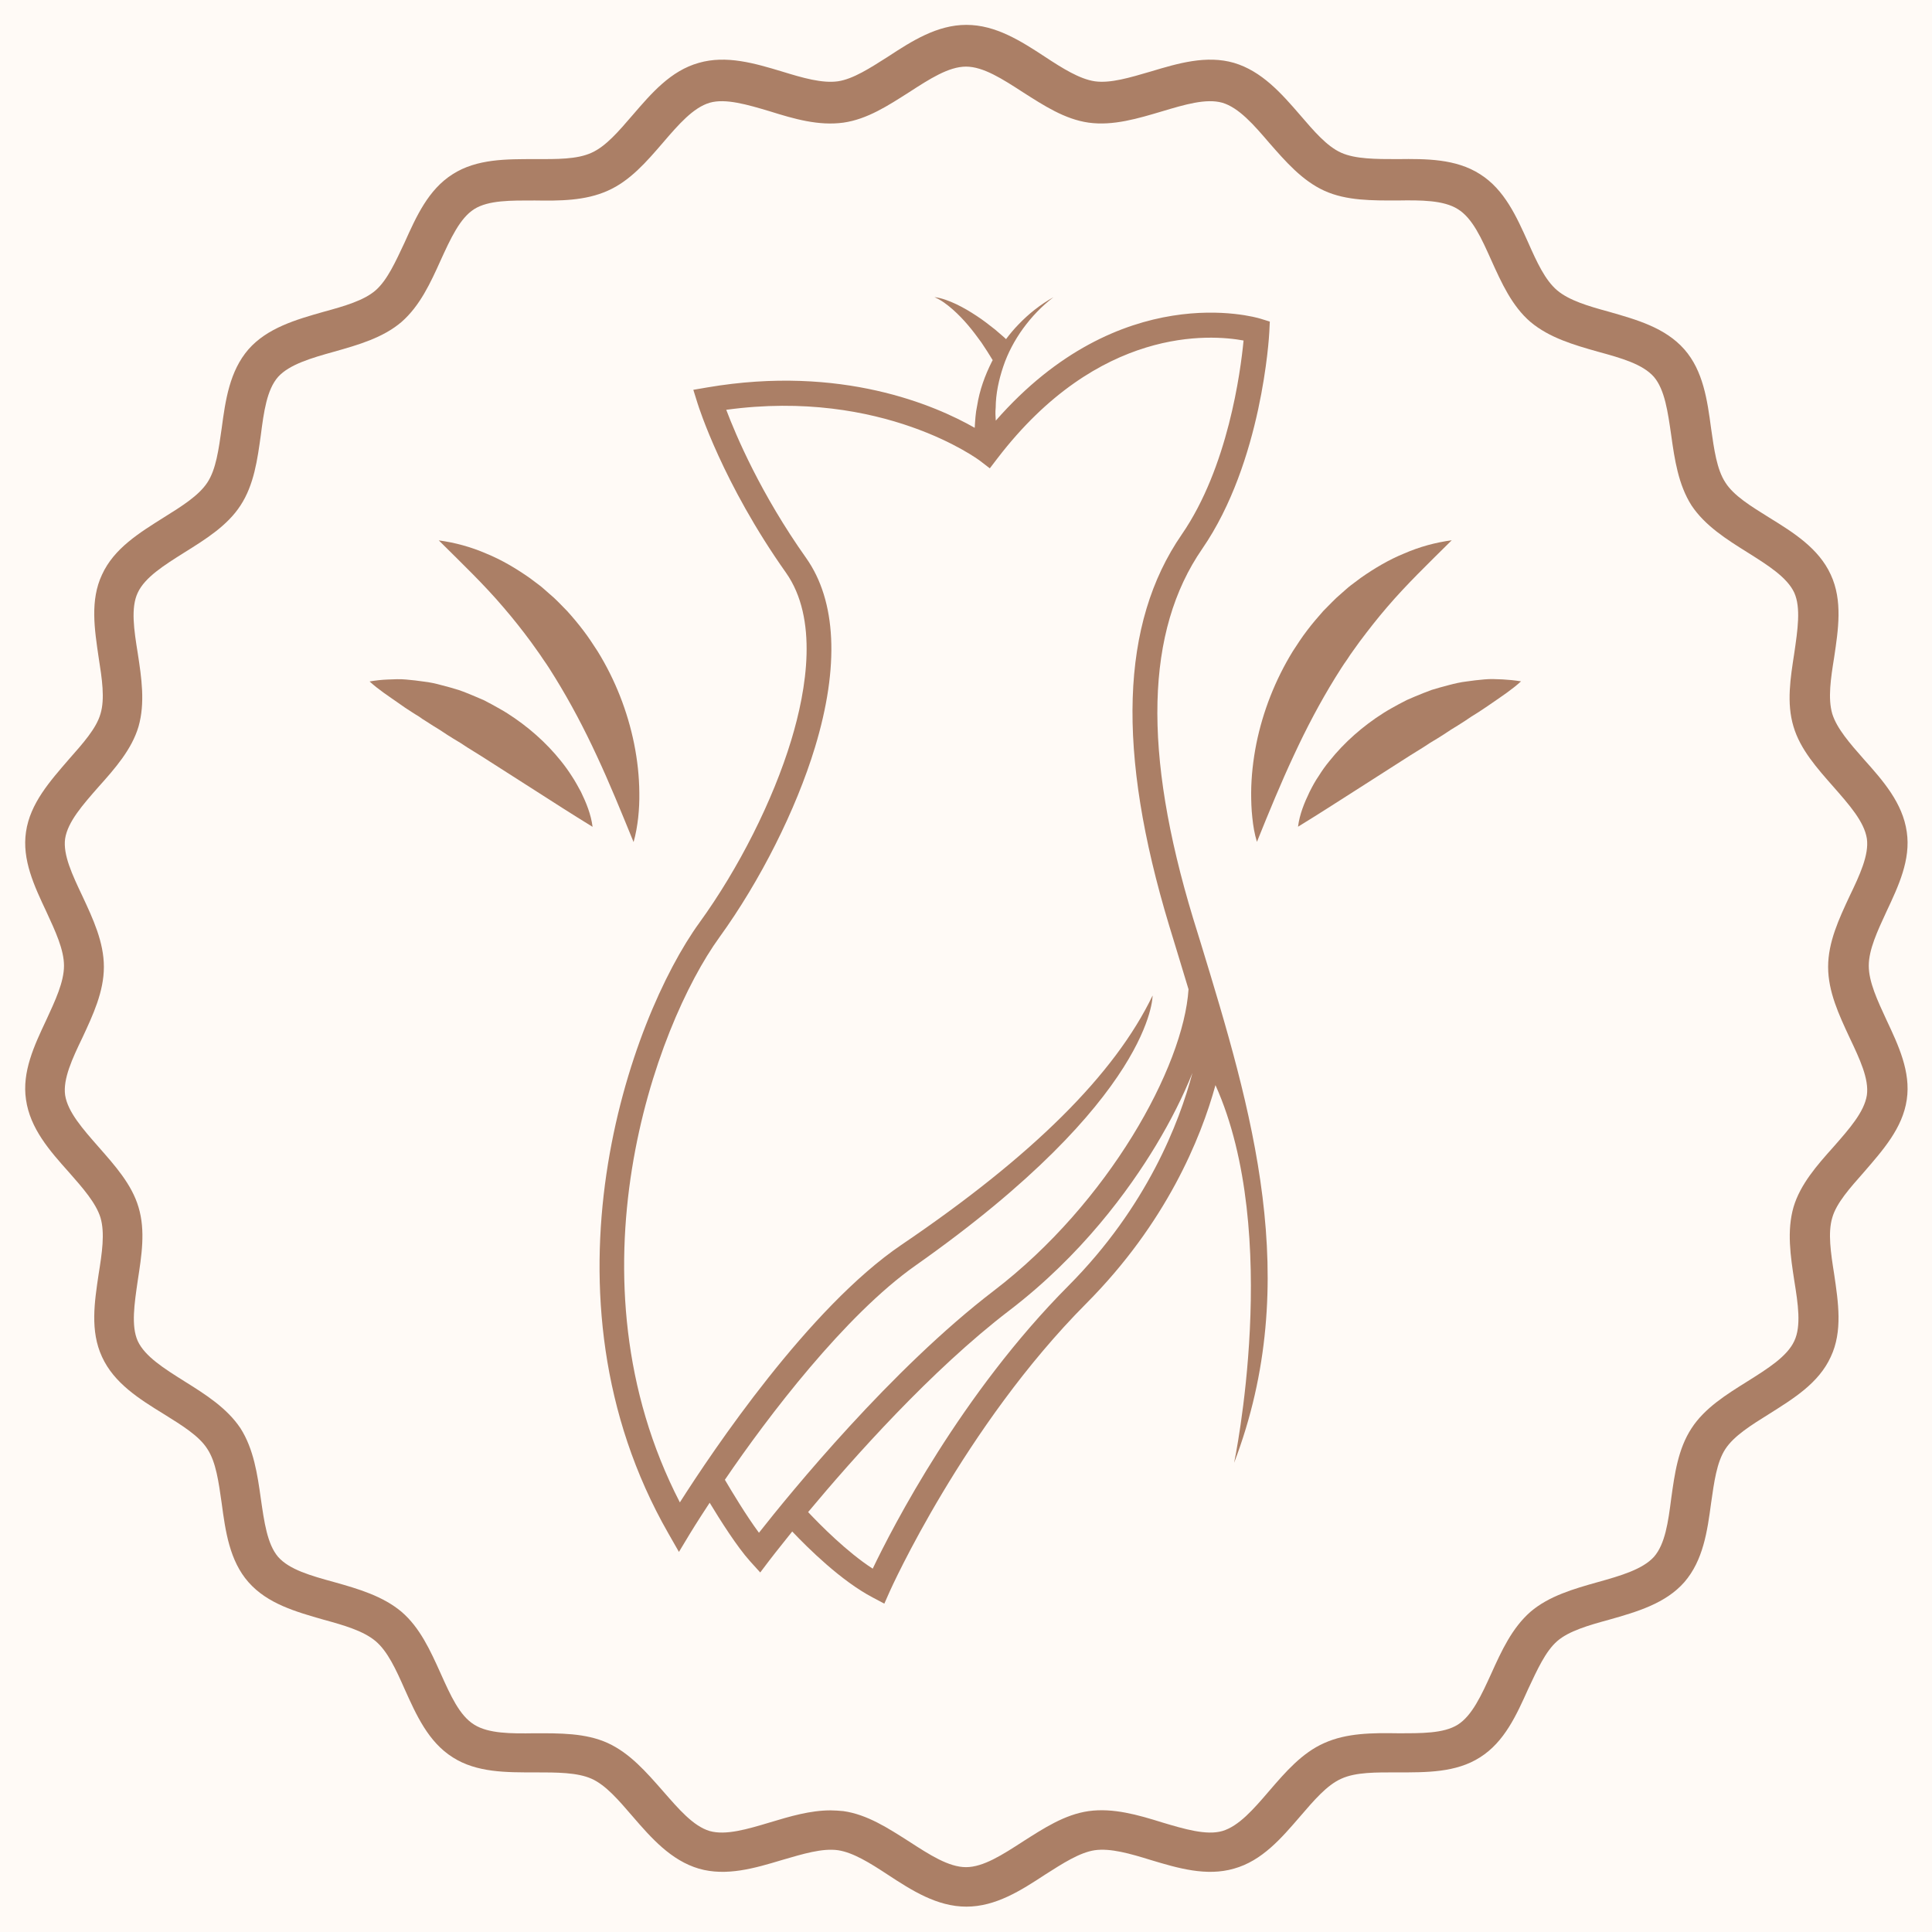 <?xml version="1.0" encoding="UTF-8"?>
<svg xmlns="http://www.w3.org/2000/svg" xmlns:xlink="http://www.w3.org/1999/xlink" width="500" zoomAndPan="magnify" viewBox="0 0 375 375" height="500" preserveAspectRatio="xMidYMid meet" version="1.0">
  <defs>
    <clipPath id="aea660a528">
      <path d="M 4 4.828 L 371 4.828 L 371 370.078 L 4 370.078 Z M 4 4.828 " clip-rule="nonzero"></path>
    </clipPath>
    <clipPath id="1dfb3ac20c">
      <path d="M 116 57 L 247 57 L 247 311.289 L 116 311.289 Z M 116 57 " clip-rule="nonzero"></path>
    </clipPath>
    <clipPath id="4cc027509d">
      <path d="M 251 131 L 295.234 131 L 295.234 161 L 251 161 Z M 251 131 " clip-rule="nonzero"></path>
    </clipPath>
    <clipPath id="3799b80897">
      <path d="M 71.734 131 L 116 131 L 116 161 L 71.734 161 Z M 71.734 131 " clip-rule="nonzero"></path>
    </clipPath>
  </defs>
  <rect x="-37.5" width="450" fill="#ffffff" y="-37.5" height="450" fill-opacity="1"></rect>
  <rect x="-37.5" width="450" fill="#ffffff" y="-37.5" height="450" fill-opacity="1"></rect>
  <rect x="-37.5" width="450" fill="#fffaf6" y="-37.5" height="450" fill-opacity="1"></rect>
  <g clip-path="url(#aea660a528)">
    <path fill="#ab7f66" d="M 187.574 370.078 C 181.879 370.078 176.984 366.938 172.309 363.871 C 168.875 361.609 165.59 359.566 162.668 359.129 C 159.602 358.691 155.801 359.859 151.785 361.027 C 146.453 362.633 140.977 364.238 135.645 362.703 C 130.238 361.098 126.441 356.793 122.789 352.559 C 120.086 349.422 117.602 346.5 114.828 345.258 C 112.051 344.02 108.105 344.02 103.871 344.02 C 98.32 344.02 92.551 344.09 87.875 341.098 C 83.125 338.105 80.789 332.852 78.523 327.816 C 76.844 324.02 75.238 320.516 72.902 318.543 C 70.562 316.574 66.84 315.48 62.82 314.383 C 57.488 312.852 51.938 311.32 48.215 307.086 C 44.562 302.926 43.758 297.23 43.027 291.758 C 42.441 287.668 41.934 283.801 40.25 281.246 C 38.645 278.691 35.285 276.648 31.777 274.457 C 27.031 271.539 22.137 268.473 19.801 263.363 C 17.465 258.328 18.34 252.707 19.145 247.305 C 19.801 243.219 20.387 239.348 19.508 236.355 C 18.633 233.508 16.074 230.59 13.371 227.523 C 9.648 223.363 5.852 219.059 5.047 213.438 C 4.242 208.035 6.652 202.926 8.992 197.961 C 10.742 194.168 12.422 190.59 12.422 187.453 C 12.422 184.312 10.742 180.738 8.992 176.941 C 6.652 171.977 4.242 166.867 5.047 161.465 C 5.852 155.918 9.723 151.613 13.371 147.379 C 16.074 144.312 18.703 141.395 19.508 138.547 C 20.387 135.629 19.801 131.758 19.145 127.598 C 18.34 122.125 17.465 116.504 19.801 111.539 C 22.137 106.43 27.031 103.438 31.777 100.445 C 35.285 98.258 38.57 96.211 40.25 93.656 C 41.934 91.102 42.441 87.234 43.027 83.148 C 43.758 77.672 44.562 72.051 48.215 67.82 C 51.867 63.656 57.418 62.051 62.82 60.52 C 66.84 59.426 70.637 58.328 72.902 56.359 C 75.164 54.387 76.773 50.812 78.523 47.09 C 80.789 42.051 83.125 36.797 87.875 33.805 C 92.551 30.812 98.32 30.883 103.871 30.883 C 108.035 30.883 111.977 30.957 114.828 29.645 C 117.602 28.402 120.086 25.484 122.789 22.344 C 126.441 18.109 130.164 13.73 135.645 12.199 C 140.977 10.664 146.453 12.273 151.785 13.879 C 155.801 15.117 159.602 16.215 162.668 15.777 C 165.59 15.336 168.875 13.219 172.309 11.031 C 176.984 7.965 181.879 4.828 187.574 4.828 C 193.273 4.828 198.164 7.965 202.84 11.031 C 206.273 13.293 209.559 15.336 212.48 15.777 C 215.551 16.215 219.348 15.047 223.363 13.879 C 228.695 12.273 234.176 10.664 239.508 12.199 C 244.91 13.805 248.711 18.109 252.363 22.344 C 255.062 25.484 257.547 28.402 260.324 29.645 C 263.098 30.883 267.043 30.883 271.281 30.883 C 276.832 30.812 282.602 30.812 287.273 33.805 C 292.023 36.797 294.359 42.051 296.625 47.09 C 298.305 50.883 299.91 54.387 302.25 56.359 C 304.586 58.328 308.312 59.426 312.328 60.52 C 317.66 62.051 323.211 63.586 326.938 67.82 C 330.59 71.98 331.391 77.672 332.121 83.148 C 332.707 87.234 333.219 91.102 334.898 93.656 C 336.504 96.211 339.863 98.258 343.371 100.445 C 348.117 103.367 353.012 106.43 355.348 111.539 C 357.688 116.578 356.809 122.195 356.008 127.598 C 355.348 131.688 354.766 135.555 355.641 138.547 C 356.52 141.395 359.074 144.312 361.777 147.379 C 365.5 151.539 369.301 155.848 370.102 161.465 C 370.906 166.867 368.496 171.977 366.16 176.941 C 364.406 180.738 362.727 184.312 362.727 187.453 C 362.727 190.59 364.406 194.168 366.16 197.961 C 368.496 202.926 370.906 208.035 370.102 213.438 C 369.301 218.984 365.43 223.289 361.777 227.523 C 359.074 230.59 356.445 233.508 355.641 236.355 C 354.766 239.277 355.348 243.145 356.008 247.305 C 356.809 252.777 357.688 258.398 355.348 263.363 C 353.012 268.473 348.117 271.465 343.371 274.457 C 339.863 276.648 336.578 278.691 334.898 281.246 C 333.219 283.801 332.707 287.668 332.121 291.758 C 331.391 297.23 330.59 302.852 326.938 307.086 C 323.285 311.246 317.734 312.852 312.328 314.383 C 308.312 315.48 304.512 316.574 302.25 318.543 C 299.984 320.516 298.379 324.094 296.625 327.816 C 294.359 332.852 292.023 338.105 287.273 341.098 C 282.602 344.09 276.832 344.02 271.281 344.02 C 267.117 344.02 263.172 343.945 260.324 345.258 C 257.547 346.5 255.062 349.422 252.363 352.559 C 248.711 356.793 244.984 361.172 239.508 362.703 C 234.176 364.238 228.695 362.633 223.363 361.027 C 219.348 359.785 215.551 358.691 212.48 359.129 C 209.559 359.566 206.273 361.684 202.84 363.871 C 198.164 366.938 193.273 370.078 187.574 370.078 Z M 161.207 351.391 C 162.012 351.391 162.887 351.465 163.691 351.535 C 168.363 352.195 172.457 354.895 176.473 357.449 C 180.418 360.004 184.141 362.414 187.5 362.414 C 190.863 362.414 194.586 360.004 198.531 357.449 C 202.547 354.895 206.637 352.195 211.312 351.535 C 216.062 350.879 220.883 352.266 225.555 353.727 C 229.938 355.039 234.176 356.281 237.242 355.406 C 240.457 354.457 243.305 351.172 246.371 347.594 C 249.512 343.945 252.727 340.223 257.035 338.324 C 261.418 336.355 266.387 336.355 271.207 336.426 C 275.809 336.426 280.191 336.5 282.965 334.75 C 285.742 332.996 287.566 328.98 289.465 324.82 C 291.438 320.441 293.484 315.988 297.062 312.852 C 300.641 309.785 305.461 308.398 310.137 307.086 C 314.594 305.844 318.828 304.602 321.02 302.195 C 323.211 299.711 323.797 295.406 324.379 290.879 C 325.039 286.137 325.695 281.246 328.324 277.23 C 330.879 273.289 335.117 270.66 339.207 268.105 C 343.152 265.625 346.875 263.289 348.266 260.297 C 349.652 257.379 348.996 253.07 348.266 248.547 C 347.535 243.801 346.805 238.91 348.117 234.312 C 349.434 229.859 352.719 226.137 355.859 222.633 C 358.93 219.129 361.852 215.844 362.359 212.562 C 362.801 209.422 360.973 205.555 359 201.395 C 356.957 197.012 354.836 192.488 354.836 187.672 C 354.836 182.852 356.957 178.328 359 173.949 C 360.973 169.859 362.801 165.918 362.359 162.781 C 361.852 159.496 358.93 156.211 355.859 152.707 C 352.719 149.133 349.434 145.48 348.117 141.027 C 346.73 136.43 347.535 131.539 348.266 126.797 C 348.922 122.27 349.578 117.965 348.266 115.043 C 346.875 112.051 343.152 109.715 339.207 107.234 C 335.117 104.68 330.953 102.051 328.324 98.109 C 325.77 94.094 325.039 89.203 324.379 84.461 C 323.723 79.934 323.137 75.629 321.02 73.148 C 318.828 70.664 314.664 69.496 310.137 68.258 C 305.461 66.941 300.715 65.555 297.062 62.488 C 293.484 59.426 291.438 54.898 289.465 50.52 C 287.566 46.285 285.816 42.344 282.965 40.594 C 280.191 38.84 275.809 38.84 271.207 38.914 C 266.387 38.914 261.348 38.988 257.035 37.016 C 252.727 35.047 249.512 31.324 246.371 27.746 C 243.379 24.242 240.457 20.887 237.242 19.938 C 234.102 19.059 229.938 20.301 225.555 21.613 C 220.883 23 216.062 24.461 211.312 23.805 C 206.637 23.148 202.547 20.445 198.531 17.891 C 194.586 15.336 190.863 12.93 187.5 12.93 C 184.141 12.93 180.418 15.336 176.473 17.891 C 172.457 20.445 168.363 23.148 163.691 23.805 C 158.871 24.461 154.121 23.074 149.449 21.613 C 145.066 20.301 140.828 19.059 137.762 19.938 C 134.547 20.887 131.699 24.168 128.633 27.746 C 125.492 31.395 122.277 35.117 117.969 37.016 C 113.586 38.988 108.617 38.988 103.797 38.914 C 99.195 38.914 94.812 38.84 92.039 40.594 C 89.262 42.344 87.438 46.359 85.535 50.52 C 83.566 54.898 81.52 59.352 77.941 62.488 C 74.363 65.555 69.543 66.941 64.867 68.258 C 60.41 69.496 56.176 70.738 53.984 73.148 C 51.793 75.629 51.207 79.934 50.625 84.461 C 49.965 89.203 49.309 94.094 46.68 98.109 C 44.125 102.051 39.887 104.68 35.797 107.234 C 31.852 109.715 28.129 112.051 26.738 115.043 C 25.352 117.965 26.008 122.27 26.738 126.797 C 27.469 131.539 28.199 136.43 26.887 141.027 C 25.57 145.48 22.285 149.203 19.145 152.707 C 16.074 156.211 13.152 159.496 12.641 162.781 C 12.203 165.918 14.031 169.789 16.004 173.949 C 18.047 178.328 20.164 182.852 20.164 187.672 C 20.164 192.488 18.047 197.012 16.004 201.395 C 14.031 205.48 12.203 209.422 12.641 212.562 C 13.152 215.844 16.074 219.129 19.145 222.633 C 22.285 226.211 25.57 229.859 26.887 234.312 C 28.273 238.91 27.469 243.801 26.738 248.547 C 26.082 253.07 25.426 257.379 26.738 260.297 C 28.129 263.289 31.852 265.625 35.797 268.105 C 39.887 270.66 44.051 273.289 46.68 277.23 C 49.234 281.246 49.965 286.137 50.625 290.879 C 51.281 295.406 51.867 299.711 53.984 302.195 C 56.176 304.676 60.34 305.844 64.867 307.086 C 69.543 308.398 74.289 309.785 77.941 312.852 C 81.52 315.918 83.566 320.441 85.535 324.82 C 87.438 329.055 89.188 332.996 92.039 334.75 C 94.812 336.5 99.195 336.5 103.797 336.426 C 108.617 336.426 113.656 336.355 117.969 338.324 C 122.277 340.297 125.492 344.02 128.633 347.594 C 131.699 351.098 134.547 354.457 137.762 355.406 C 140.902 356.281 145.066 355.039 149.449 353.727 C 153.32 352.559 157.262 351.391 161.207 351.391 Z M 161.207 351.391 " fill-opacity="1" fill-rule="nonzero"></path>
  </g>
  <g clip-path="url(#1dfb3ac20c)">
    <path fill="#ab7f66" d="M 231.586 178.262 C 221.777 145.922 222.355 122.457 233.352 106.523 C 244.949 89.695 246.336 65.355 246.379 64.324 L 246.469 62.418 L 244.66 61.859 C 243.52 61.5 217.441 54.062 193.281 81.648 C 193.215 80.797 193.172 79.969 193.262 79.117 C 193.281 76.402 193.863 73.738 194.734 71.137 C 195.605 68.539 196.926 66.051 198.578 63.766 C 200.23 61.5 202.199 59.418 204.477 57.691 C 201.977 59.082 199.672 60.895 197.664 63.004 C 196.812 63.875 196.008 64.84 195.27 65.824 L 194.867 65.445 L 193.148 63.965 C 191.965 63.023 190.777 62.105 189.504 61.277 C 188.254 60.449 186.957 59.688 185.594 59.035 C 184.254 58.41 182.824 57.848 181.371 57.668 C 182.711 58.25 183.852 59.125 184.926 60.066 C 185.996 61.008 186.98 62.039 187.895 63.113 C 188.812 64.191 189.66 65.332 190.488 66.477 L 191.652 68.246 L 192.68 69.906 C 192.633 69.996 192.566 70.086 192.523 70.195 C 191.18 72.863 190.133 75.73 189.66 78.758 C 189.348 80.168 189.281 81.602 189.191 83.039 C 181.57 78.691 163.359 70.758 137.301 75.195 L 134.574 75.664 L 135.402 78.309 C 135.602 78.938 140.273 93.793 152.543 111.141 C 158.844 120.059 156.586 133.773 153.57 143.703 C 150.039 155.355 143.379 168.578 135.758 179.09 C 122.285 197.668 103.086 251.117 129.746 297.664 L 131.781 301.227 L 133.902 297.707 C 133.949 297.621 135.355 295.312 137.746 291.68 C 139.805 295.086 143.066 300.242 145.594 303.043 L 147.559 305.215 L 149.324 302.887 C 149.391 302.797 151.023 300.668 153.77 297.262 C 156.898 300.555 163.27 306.852 169.371 310.059 L 171.648 311.266 L 172.699 308.891 C 172.836 308.578 187.094 276.867 210.848 253 C 226.379 237.379 233.082 220.953 235.922 210.621 C 248.883 239.465 239.543 283.926 239.543 283.926 C 253.039 248.562 242.895 215.281 233.082 183.102 Z M 147.312 297.508 C 144.809 294.125 142.016 289.461 140.699 287.223 C 149.055 274.941 164.008 255.285 177.684 245.648 C 223.941 213.086 223.719 193.23 223.719 193.23 C 216.367 208.516 200.434 224.359 174.98 241.613 C 156.988 253.805 138.285 281.684 131.961 291.613 C 109.434 248.004 127.133 199.191 139.648 181.914 C 147.559 170.977 154.488 157.215 158.176 145.094 C 162.957 129.359 162.352 116.633 156.477 108.316 C 147.648 95.855 142.844 84.516 140.965 79.543 C 171.359 75.375 189.996 89.27 190.199 89.426 L 192.121 90.902 L 193.594 88.977 C 213.262 63.293 234.918 64.906 241.375 66.094 C 240.793 72.191 238.336 90.746 229.375 103.746 C 217.484 120.98 216.703 145.832 226.938 179.672 L 228.414 184.512 C 229.172 187 229.934 189.512 230.691 192.02 C 229.73 207.082 215.137 233.523 192.926 250.512 C 172.992 265.75 153.391 289.777 147.312 297.508 Z M 207.383 249.57 C 186.602 270.457 173.258 296.41 169.391 304.477 C 164.344 301.203 159.246 296.027 156.855 293.496 C 165.637 282.961 180.836 265.887 195.875 254.391 C 209.93 243.656 219.137 230.992 224.391 222.273 C 227.25 217.523 229.641 212.773 231.453 208.246 C 228.906 217.883 222.602 234.266 207.383 249.57 Z M 207.383 249.57 " fill-opacity="1" fill-rule="nonzero"></path>
  </g>
  <path fill="#ab7f66" d="M 261.488 127.992 C 262.246 126.781 263.117 125.684 263.922 124.52 C 265.621 122.258 267.363 120.016 269.242 117.84 C 272.996 113.449 277.219 109.391 281.781 104.867 C 278.605 105.293 275.5 106.145 272.57 107.422 C 269.602 108.629 266.805 110.289 264.148 112.148 L 262.203 113.605 C 261.555 114.098 260.973 114.66 260.348 115.195 C 259.098 116.227 258 117.461 256.84 118.602 C 255.766 119.812 254.695 121.07 253.711 122.367 C 252.703 123.668 251.832 125.035 250.938 126.402 C 247.52 131.961 245.129 138.078 243.855 144.352 C 243.23 147.512 242.871 150.695 242.848 153.879 C 242.848 155.469 242.895 157.082 243.074 158.672 C 243.23 160.266 243.496 161.855 243.969 163.402 C 246.359 157.484 248.613 151.996 251.098 146.684 C 253.555 141.371 256.215 136.328 259.188 131.512 C 259.922 130.348 260.66 129.137 261.488 127.992 Z M 261.488 127.992 " fill-opacity="1" fill-rule="nonzero"></path>
  <g clip-path="url(#4cc027509d)">
    <path fill="#ab7f66" d="M 291.656 131.871 C 290.473 131.824 289.289 131.758 288.125 131.871 C 286.965 131.98 285.801 132.094 284.664 132.273 C 283.5 132.406 282.359 132.676 281.242 132.969 C 280.125 133.258 278.984 133.574 277.891 133.91 C 276.797 134.312 275.723 134.738 274.652 135.188 L 273.043 135.883 L 271.5 136.688 C 270.473 137.25 269.445 137.809 268.461 138.438 C 264.527 140.945 260.953 144.062 258.023 147.738 C 257.285 148.633 256.594 149.598 255.969 150.605 C 255.297 151.57 254.738 152.621 254.203 153.676 C 253.176 155.805 252.258 158.023 251.945 160.465 C 256.035 157.957 259.609 155.648 263.188 153.363 L 273.668 146.66 C 274.539 146.102 275.434 145.586 276.305 145.023 L 277.602 144.172 L 278.941 143.367 C 279.836 142.828 280.707 142.246 281.578 141.664 C 282.473 141.125 283.367 140.566 284.262 139.984 C 284.707 139.691 285.152 139.379 285.602 139.086 C 286.047 138.797 286.516 138.527 286.965 138.234 C 287.879 137.652 288.773 137.023 289.691 136.398 C 291.523 135.121 293.398 133.91 295.234 132.25 C 294.027 132.051 292.84 131.938 291.656 131.871 Z M 291.656 131.871 " fill-opacity="1" fill-rule="nonzero"></path>
  </g>
  <path fill="#ab7f66" d="M 123.871 158.695 C 124.047 157.105 124.117 155.512 124.094 153.898 C 124.07 150.695 123.715 147.512 123.086 144.375 C 121.812 138.078 119.422 131.961 116.004 126.426 C 115.109 125.059 114.238 123.691 113.234 122.391 C 112.25 121.09 111.199 119.836 110.105 118.625 C 108.941 117.461 107.867 116.25 106.594 115.219 C 105.969 114.68 105.387 114.121 104.742 113.629 L 102.797 112.172 C 100.137 110.312 97.344 108.652 94.371 107.441 C 91.422 106.164 88.316 105.312 85.164 104.887 C 89.723 109.414 93.969 113.473 97.699 117.863 C 99.578 120.039 101.344 122.277 103.02 124.543 C 103.824 125.707 104.695 126.828 105.457 128.016 C 106.281 129.16 107.02 130.367 107.758 131.555 C 110.73 136.375 113.391 141.418 115.848 146.73 C 118.328 152.039 120.562 157.531 122.977 163.445 C 123.422 161.879 123.691 160.285 123.871 158.695 Z M 123.871 158.695 " fill-opacity="1" fill-rule="nonzero"></path>
  <g clip-path="url(#3799b80897)">
    <path fill="#ab7f66" d="M 110.977 150.629 C 110.352 149.641 109.656 148.68 108.918 147.758 C 105.992 144.086 102.418 140.969 98.484 138.461 C 97.5 137.832 96.473 137.293 95.445 136.711 L 93.902 135.902 L 92.293 135.211 C 91.219 134.762 90.148 134.312 89.051 133.934 C 87.934 133.574 86.816 133.281 85.699 132.992 C 84.582 132.676 83.441 132.43 82.281 132.297 C 81.117 132.117 79.98 132.004 78.816 131.895 C 77.656 131.781 76.469 131.848 75.285 131.895 C 74.102 131.938 72.918 132.07 71.734 132.273 C 73.566 133.934 75.465 135.141 77.273 136.418 C 78.191 137.07 79.086 137.695 80 138.258 C 80.449 138.57 80.918 138.816 81.363 139.109 C 81.812 139.422 82.234 139.738 82.707 140.004 C 83.598 140.59 84.492 141.148 85.387 141.688 C 86.258 142.27 87.129 142.852 88.023 143.391 L 89.363 144.195 L 90.66 145.047 C 91.531 145.609 92.426 146.125 93.297 146.684 L 103.781 153.383 C 107.355 155.672 110.93 157.98 115.02 160.488 C 114.707 158.047 113.793 155.828 112.762 153.699 C 112.184 152.645 111.625 151.59 110.977 150.629 Z M 110.977 150.629 " fill-opacity="1" fill-rule="nonzero"></path>
  </g>
</svg>
